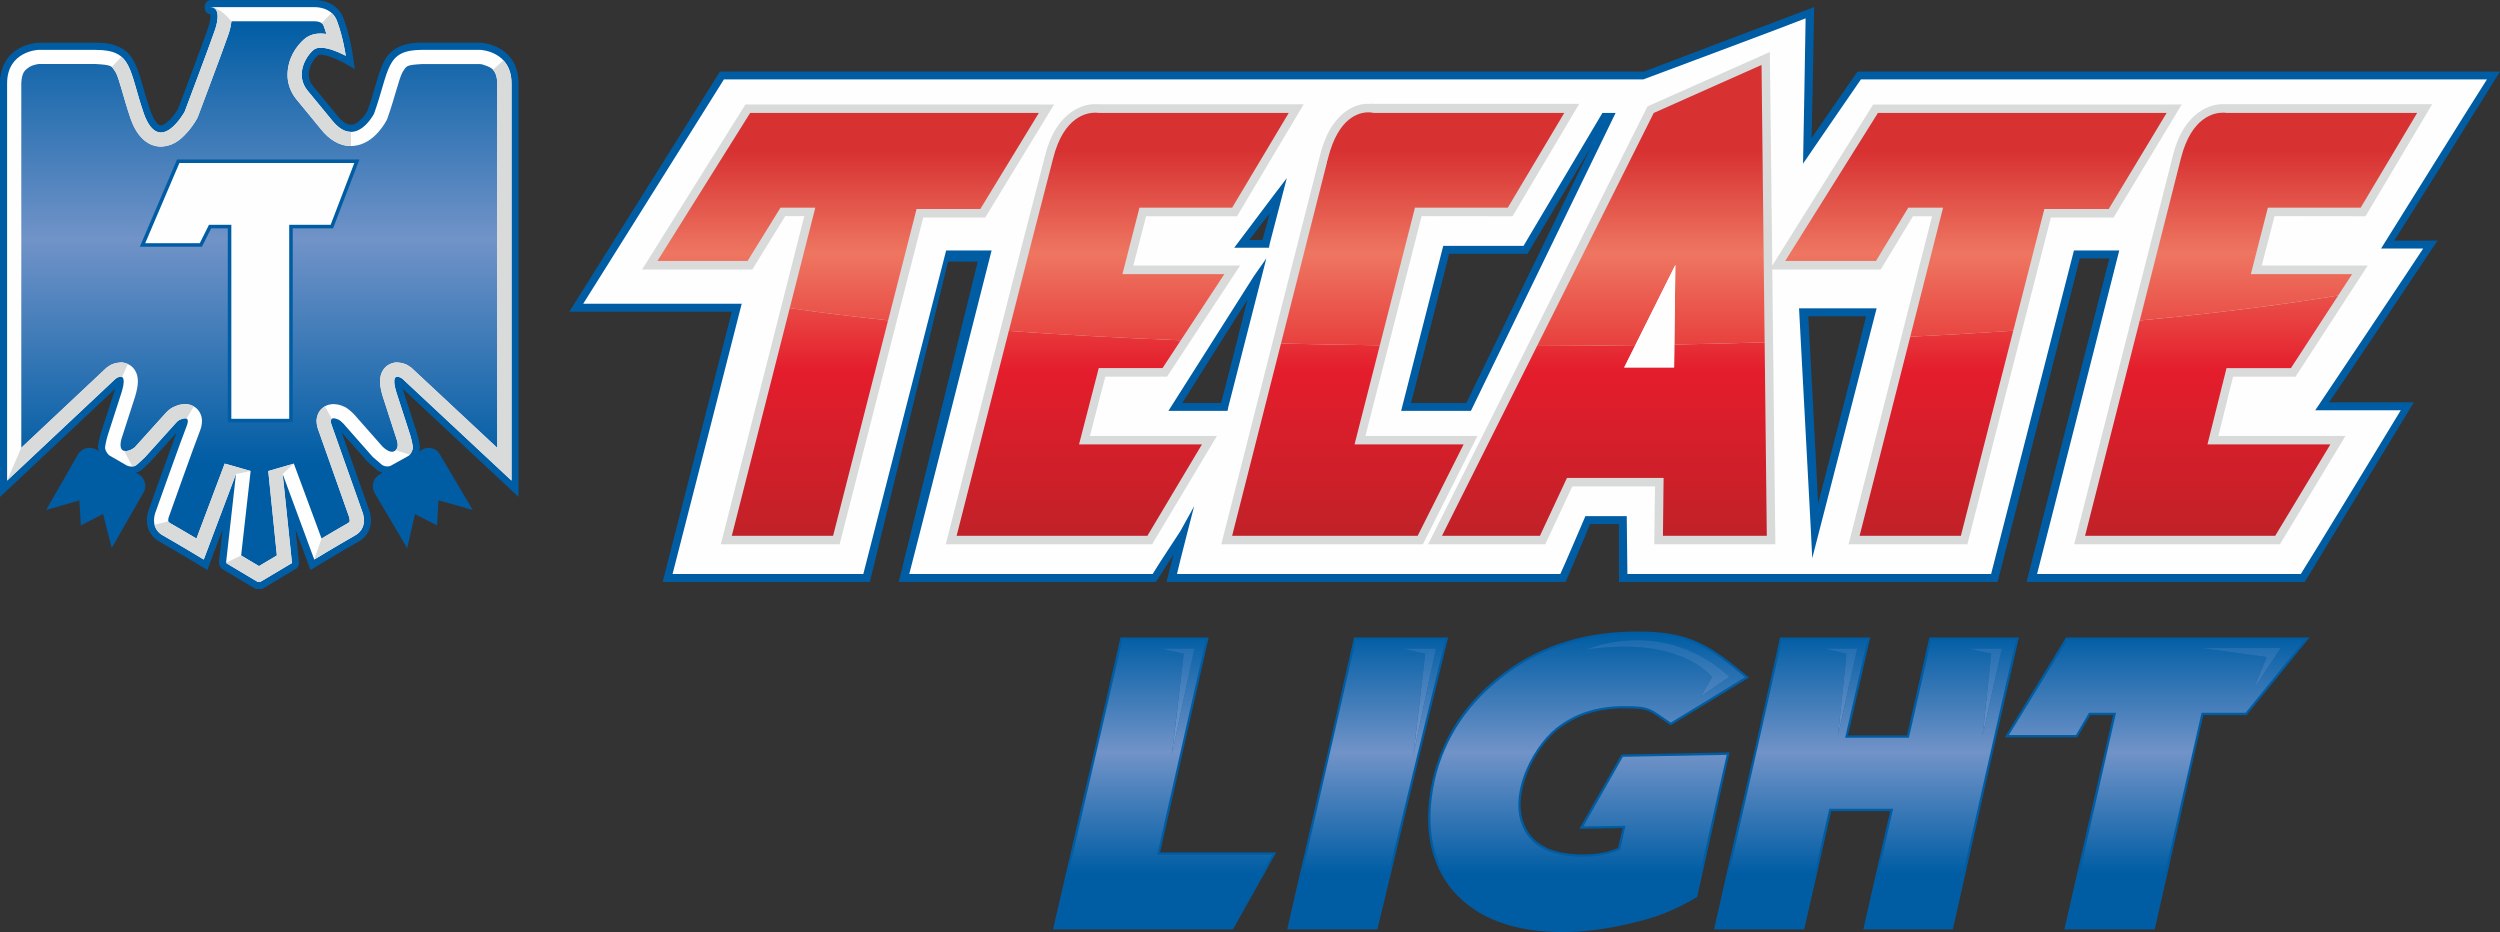 <?xml version="1.0" encoding="UTF-8"?> <svg xmlns="http://www.w3.org/2000/svg" xmlns:xlink="http://www.w3.org/1999/xlink" xmlns:xodm="http://www.corel.com/coreldraw/odm/2003" xml:space="preserve" width="185.217mm" height="69.054mm" version="1.1" style="shape-rendering:geometricPrecision; text-rendering:geometricPrecision; image-rendering:optimizeQuality; fill-rule:evenodd; clip-rule:evenodd" viewBox="0 0 185.483 69.153"><rect x="0" y="0" width="185.483" height="69.153" fill="#333333" stroke="none"/> <defs> <style type="text/css"> .fil1 {fill:#FEFEFE} .fil9 {fill:gainsboro} .fil2 {fill:#D9DADA} .fil0 {fill:#005DA4} .fil8 {fill:url(#id0)} .fil18 {fill:url(#id1)} .fil12 {fill:url(#id2)} .fil17 {fill:url(#id3)} .fil3 {fill:url(#id4)} .fil11 {fill:url(#id5)} .fil14 {fill:url(#id6)} .fil5 {fill:url(#id7)} .fil15 {fill:url(#id8)} .fil10 {fill:url(#id9)} .fil13 {fill:url(#id10)} .fil16 {fill:url(#id11)} .fil6 {fill:url(#id12)} .fil4 {fill:url(#id13)} .fil7 {fill:url(#id14)} </style> <linearGradient id="id0" gradientUnits="userSpaceOnUse" x1="147.298" y1="68.979" x2="147.298" y2="47.025"> <stop offset="0" style="stop-opacity:1; stop-color:#1669AE"></stop> <stop offset="0.188" style="stop-opacity:1; stop-color:#1669AE"></stop> <stop offset="0.6" style="stop-opacity:1; stop-color:#829DCE"></stop> <stop offset="1" style="stop-opacity:1; stop-color:#1669AE"></stop> </linearGradient> <linearGradient id="id1" gradientUnits="userSpaceOnUse" x1="19.236" y1="42.003" x2="19.236" y2="1.582"> <stop offset="0" style="stop-opacity:1; stop-color:#005DA4"></stop> <stop offset="0.188" style="stop-opacity:1; stop-color:#005DA4"></stop> <stop offset="0.6" style="stop-opacity:1; stop-color:#7193C8"></stop> <stop offset="1" style="stop-opacity:1; stop-color:#005DA4"></stop> </linearGradient> <linearGradient id="id2" gradientUnits="userSpaceOnUse" x1="85.233" y1="39.755" x2="85.233" y2="4.823"> <stop offset="0" style="stop-opacity:1; stop-color:#C5302F"></stop> <stop offset="0.349" style="stop-opacity:1; stop-color:#E63134"></stop> <stop offset="0.6" style="stop-opacity:1; stop-color:#EE7661"></stop> <stop offset="0.82" style="stop-opacity:1; stop-color:#D73131"></stop> <stop offset="1" style="stop-opacity:1; stop-color:#D73131"></stop> </linearGradient> <linearGradient id="id3" gradientUnits="userSpaceOnUse" xlink:href="#id0" x1="166.281" y1="68.98" x2="166.281" y2="47.025"> </linearGradient> <linearGradient id="id4" gradientUnits="userSpaceOnUse" x1="116.816" y1="39.754" x2="116.816" y2="4.822"> <stop offset="0" style="stop-opacity:1; stop-color:#C12128"></stop> <stop offset="0.349" style="stop-opacity:1; stop-color:#E41D2C"></stop> <stop offset="0.6" style="stop-opacity:1; stop-color:#ED6D59"></stop> <stop offset="0.82" style="stop-opacity:1; stop-color:#D3202B"></stop> <stop offset="1" style="stop-opacity:1; stop-color:#D3202B"></stop> </linearGradient> <linearGradient id="id5" gradientUnits="userSpaceOnUse" xlink:href="#id2" x1="105.551" y1="39.755" x2="105.551" y2="4.823"> </linearGradient> <linearGradient id="id6" gradientUnits="userSpaceOnUse" xlink:href="#id2" x1="169.05" y1="39.755" x2="169.05" y2="4.823"> </linearGradient> <linearGradient id="id7" gradientUnits="userSpaceOnUse" xlink:href="#id0" x1="87.39" y1="68.98" x2="87.39" y2="47.025"> </linearGradient> <linearGradient id="id8" gradientUnits="userSpaceOnUse" xlink:href="#id2" x1="62.925" y1="39.756" x2="62.925" y2="4.824"> </linearGradient> <linearGradient id="id9" gradientUnits="userSpaceOnUse" xlink:href="#id2" x1="122.483" y1="39.756" x2="122.483" y2="4.824"> </linearGradient> <linearGradient id="id10" gradientUnits="userSpaceOnUse" xlink:href="#id2" x1="146.6" y1="39.756" x2="146.6" y2="4.824"> </linearGradient> <linearGradient id="id11" gradientUnits="userSpaceOnUse" xlink:href="#id0" x1="123.01" y1="68.98" x2="123.01" y2="47.025"> </linearGradient> <linearGradient id="id12" gradientUnits="userSpaceOnUse" xlink:href="#id0" x1="105.304" y1="68.98" x2="105.304" y2="47.025"> </linearGradient> <linearGradient id="id13" gradientUnits="userSpaceOnUse" xlink:href="#id1" x1="124.672" y1="68.98" x2="124.672" y2="47.025"> </linearGradient> <linearGradient id="id14" gradientUnits="userSpaceOnUse" xlink:href="#id0" x1="136.564" y1="68.979" x2="136.564" y2="47.025"> </linearGradient> </defs> <g id="Layer_x0020_1">  <g id="_861906096"> <path class="fil0" d="M134.892 37.361c-0.142,-2.878 -0.684,-13.27 -0.732,-13.897 0.637,0 3.809,0 4.293,0 -0.095,0.485 -2.783,10.924 -3.562,13.897zm-10.686 -10.097l0 0 -3.704 0 3.799 -7.608 -0.095 7.608zm-15.416 2.641l0 0c-0.39,0 -3.61,0 -4.103,0 0.152,-0.589 2.688,-10.544 2.831,-11.076 0.541,0 5.813,0 5.813,0l4.73 -7.96c-1.9,3.856 -9.071,18.646 -9.271,19.035zm-15.122 -12.101l0 0c-0.247,0 -0.589,0 -0.978,0 0.342,-0.437 0.827,-1.121 1.51,-1.957 -0.247,0.883 -0.436,1.662 -0.532,1.957zm-3.078 12.101l0 0c-0.437,0 -2.289,0 -2.878,0 0.39,-0.636 3.515,-5.566 4.835,-7.665 -0.542,2.194 -1.805,7.171 -1.957,7.665zm87.046 -12.054l0 0c0.484,-0.732 7.846,-12.538 7.846,-12.538l-47.665 0c0,0 -2.584,3.705 -3.41,4.93 0.048,-1.52 0.19,-9.717 0.19,-9.717 0,0 -12.538,4.74 -12.633,4.787 -0.152,0 -68.552,0 -68.552,0l-11.171 17.81c0,0 11.465,0 12.054,0 -0.152,0.58 -5.129,20.052 -5.129,20.052l15.369 0 5.804 -23.765 2.204 0 -5.861 23.765 19.083 0c0,0 0.732,-1.121 1.311,-2.051 -0.237,0.874 -0.532,2.051 -0.532,2.051l29.617 0c0,0 1.653,-3.856 1.805,-4.293 0.389,0 1.805,0 2.147,0 0,0.39 0,4.293 0,4.293l28.097 0c0,0 5.956,-23.424 6.098,-24.003 0.446,0 1.757,0 2.194,0 -0.142,0.58 -6.146,24.003 -6.146,24.003l20.641 0 8.093 -13.326c0,0 -5.509,0 -6.288,0 0.532,-0.731 8.046,-11.997 8.046,-11.997 0,0 -2.536,0 -3.211,0z"></path> <polygon class="fil1" points="124.206,27.263 124.301,19.655 120.502,27.263 "></polygon> <path class="fil0" d="M19.31 43.696c0,0 0,0 -0.098,0l-0.243 0 -2.403 -1.434c-0.237,-0.115 -0.288,-0.336 -0.297,-0.379 -0.024,-0.101 -0.021,-0.154 -0.019,-0.235l0.264 -2.361 -1.13 3.002 -0.542 -0.327c-0.004,-0.002 -1.607,-0.974 -2.948,-1.741 -0.761,-0.385 -1.015,-1.116 -0.998,-1.615 0.004,-0.489 0.16,-0.834 0.16,-0.834 0.002,-0.005 1.38,-3.891 2.034,-5.658l-1.947 2.156c-0.357,0.36 -0.661,0.613 -0.669,0.62l-0.03 0.026 -0.039 0.022c-0.106,0.063 -0.214,0.105 -0.321,0.132l0.266 0.163c0.237,0.172 0.429,0.455 0.431,0.815 0.002,0.174 -0.05,0.351 -0.139,0.503l-2.352 4.104 -0.646 -2.521 -1.647 0.85 -0.045 -0.81 -0.06 -1.048 -2.471 0.714 2.359 -4.108c0.171,-0.311 0.532,-0.515 0.86,-0.504 0.153,0 0.296,0.035 0.424,0.087l0.043 0.017 0.035 0.022 0.191 0.117 -0.055 -0.197 -0.017 -0.085 0.011 -0.086c0.002,-0.018 0.054,-0.431 0.216,-0.973l1.022 -3.163 0.037 -0.124 -8.548 8.029 0 -1.216c0,-0.002 0,-27.028 0,-29.468 -0.015,-1.371 0.715,-2.225 1.414,-2.598 0.696,-0.388 1.336,-0.41 1.406,-0.416 0.004,0 1.559,0 4.293,0 1.433,-0.038 2.388,0.476 2.849,1.421 0.468,0.907 0.655,2.068 1.207,3.66 0.368,0.978 0.671,1.054 0.768,1.046 0.147,0.025 0.539,-0.23 0.821,-0.586 0.24,-0.282 0.413,-0.569 0.463,-0.655 0.177,-0.469 1.815,-4.813 2.227,-6.005 -0.004,-0.002 0.178,-0.503 0.171,-0.839l-0.017 -0.159 -0.001 0c0,0 -0.418,-0.022 -0.418,-0.514 0,-0.493 0.418,-0.539 0.418,-0.539l7.609 0.002 0.128 -0.005c0.336,-0.004 1.695,0.07 2.172,1.416 0.467,1.246 0.659,2.629 0.663,2.649l0.15 1.048 -0.927 -0.514c-0.002,0 -0.262,-0.133 -0.589,-0.27 -0.333,-0.138 -0.738,-0.278 -1.007,-0.266 -0.143,0 -0.198,0.034 -0.2,0.039 -0.313,0.251 -0.704,0.879 -0.693,1.431 0.004,0.288 0.082,0.562 0.32,0.858 0.003,0.002 0,0 1.811,2.2 0.457,0.563 0.777,0.662 0.996,0.665 0.269,0.01 0.595,-0.206 0.849,-0.499 0.223,-0.247 0.362,-0.495 0.373,-0.509 0.576,-1.597 0.762,-2.749 1.22,-3.651 0.452,-0.945 1.401,-1.463 2.835,-1.425 2.731,0 4.364,0 4.364,0 0.046,0.005 0.686,0.028 1.382,0.416 0.7,0.374 1.431,1.228 1.415,2.598 0,1.659 0,29.466 0,29.468l0 1.209 -8.6 -8.031 0.037 0.124 1.029 3.179c0.159,0.533 0.21,0.947 0.217,1.031 -0.005,0.121 -0.025,0.229 -0.053,0.325l0.257 -0.156c0.15,-0.077 0.301,-0.108 0.45,-0.108 0.303,-0.009 0.682,0.16 0.853,0.532l2.411 4.076 -2.541 -0.717 -0.106 1.864 -0.722 -0.371 -0.911 -0.471 -0.583 2.528 -2.445 -4.146 -0.015 -0.035c-0.054,-0.133 -0.086,-0.277 -0.086,-0.427 -0.011,-0.332 0.194,-0.688 0.496,-0.855l0.221 -0.134c-0.119,-0.03 -0.247,-0.084 -0.381,-0.182 -0.002,-0.002 -0.299,-0.249 -0.741,-0.644l-1.903 -2.156c0.613,1.738 2.006,5.672 1.998,5.646 0.015,0.038 0.169,0.38 0.171,0.87 0.019,0.501 -0.234,1.233 -0.977,1.605 -1.357,0.776 -2.962,1.748 -2.965,1.75l-0.545 0.328 -1.109 -3.004 0.241 2.313 0.021 0.156c0,0.09 -0.024,0.26 -0.163,0.402l-0.229 0.14 -2.344 1.399 -0.146 0z"></path> <path class="fil1" d="M31.313 3.7c-2.732,0 -2.391,1.464 -3.561,4.734 0,0 -1.367,2.683 -3.123,0.487 -1.806,-2.194 -1.806,-2.194 -1.806,-2.194 -0.927,-1.123 -0.195,-2.489 0.439,-3.026 0.634,-0.536 2.391,0.44 2.391,0.44 0,0 -0.195,-1.367 -0.634,-2.538 -0.39,-1.17 -1.756,-1.073 -1.756,-1.073 0,0 -6.879,0 -7.66,0 0.976,0 0.342,1.708 0.342,1.708 -0.439,1.269 -2.244,6.051 -2.244,6.051 0,0 -1.855,3.366 -3.026,0.147 -1.121,-3.27 -0.829,-4.734 -3.561,-4.734 -2.733,0 -4.293,0 -4.293,0 0,0 -2.294,0.098 -2.294,2.489 0,2.439 0,29.467 0,29.467l8.051 -7.561c0,0 0.976,-0.731 0.439,1.025l-1.024 3.171c-0.146,0.488 -0.196,0.878 -0.196,0.878 -0.025,0.183 0.148,0.509 0.342,0.634l1.269 0.732c0.189,0.096 0.535,0.128 0.732,-0.048 0,0 0.293,-0.245 0.635,-0.586l2.244 -2.489c0.244,-0.293 0.391,-0.293 0.391,-0.293 0,0 0.781,-0.39 0.439,0.488 -0.391,0.975 -2.294,6.342 -2.294,6.342 0,0 -0.536,1.22 0.586,1.806 1.366,0.78 2.976,1.756 2.976,1.756l2.391 -6.342 -0.732 6.538 0.049 0.096 2.293 1.367 0.098 0c0.097,0 0.097,0 0.097,0l2.294 -1.367c0.097,0 0.049,-0.096 0.049,-0.096l-0.683 -6.538 2.341 6.342c0,0 1.611,-0.976 2.976,-1.756 1.123,-0.585 0.585,-1.806 0.585,-1.806 0,0 -1.903,-5.366 -2.244,-6.342 -0.341,-0.878 0.439,-0.488 0.439,-0.488 0,0 0.097,0 0.391,0.293l2.195 2.489c0.391,0.341 0.683,0.586 0.683,0.586 0.195,0.145 0.54,0.149 0.683,0.048l1.318 -0.732c0.159,-0.159 0.292,-0.39 0.292,-0.634 0,0 -0.049,-0.39 -0.195,-0.878l-1.024 -3.171c-0.537,-1.756 0.439,-1.025 0.439,-1.025l8.099 7.561c0,0 0,-27.809 0,-29.467 0,-2.391 -2.293,-2.489 -2.293,-2.489 0,0 -1.61,0 -4.343,0z"></path> <path class="fil0" d="M78.128 68.953l5.006 -21.657 6.544 0 -3.609 15.948 8.615 0 -3.211 5.709 -13.346 0zm17.373 0l0 0 4.93 -21.524 0.028 -0.133 6.982 0 -5.253 21.657 -6.687 0zm31.669 0l0 0 4.901 -21.657 6.687 0 -1.653 7.266 4.379 0 1.634 -7.133 0.028 -0.133 6.64 0 -4.901 21.657 -6.639 0 1.995 -8.777 -4.379 0 -2.005 8.777 -6.687 0zm25.998 0l0 0 6.697 0 3.61 -15.901 3.21 0 4.664 -5.756 -18.057 0 -0.057 0.076 -4.493 7.333 5.376 0 0.969 -1.653 1.691 0 -3.61 15.901zm-45.385 -2.888l0 0c1.843,2.147 4.683,3.087 8.131,3.087 1.529,0 3.144,-0.2 4.816,-0.589 2.014,-0.446 3.353,-0.94 5.12,-1.975l0.066 -0.038 2.403 -10.725 -8.017 0.152 -0.048 0.085 -3.078 5.433 3.211 -0.057 -0.332 1.472c-0.684,0.304 -1.52,0.484 -2.584,0.484 -2.023,0 -3.173,-0.532 -3.866,-1.358 -0.551,-0.656 -0.779,-1.453 -0.788,-2.318 0,-2.099 1.415,-4.521 2.764,-5.585 1.283,-0.997 2.85,-1.577 4.92,-1.577 1.9,0.019 1.776,0.104 3.362,1.197l0.095 0.057 5.803 -3.543 -0.18 -0.152c-2.821,-2.346 -4.322,-3.267 -8.112,-3.258 -3.685,0 -6.991,0.931 -9.803,3.001 -2.812,2.071 -4.645,4.749 -5.386,8.008 -0.209,0.978 -0.323,1.919 -0.323,2.821 0,2.052 0.57,3.885 1.824,5.376z"></path> <path class="fil1" d="M138.939 22.875l-5.462 0 0.883 16.585 0.095 1.957 4.778 -18.541 -0.294 0zm-20.052 -14.495l0 0 -5.851 9.86c-0.437,0 -5.956,0 -5.956,0l-3.125 12.244 5.177 0 10.734 -22.104 -0.979 0zm-24.687 9.717l0 0 1.273 -4.883 -0.931 1.216 -2.973 3.951 2.584 0 0.047 -0.285zm-3.067 12.092l0 0 2.821 -11.018 -0.921 1.311 -6.345 10.002 4.388 0 0.057 -0.295zm93.381 -24.297l0 0c-0.494,0.741 -7.855,12.548 -7.855,12.548 0,0 2.488,0 3.125,0 -0.494,0.779 -8.008,11.997 -8.008,11.997 0,0 5.614,0 6.345,0 -0.437,0.731 -7.171,11.807 -7.418,12.149 -0.437,0 -18.979,0 -19.567,0 0.152,-0.533 6.098,-24.003 6.098,-24.003l-3.362 0c0,0 -6.003,23.471 -6.146,24.003 -0.589,0 -26.539,0 -26.985,0 0,-0.39 -0.048,-4.293 -0.048,-4.293l-3.068 0c0,0 -1.663,3.904 -1.862,4.293 -0.485,0 -27.85,0 -28.439,0 0.095,-0.485 1.272,-5.025 1.272,-5.025l-1.026 1.852c0,0 -1.862,2.831 -2.052,3.173 -0.437,0 -17.468,0 -18.057,0 0.152,-0.533 6.108,-24.003 6.108,-24.003l-3.372 0c0,0 -6.003,23.471 -6.145,24.003 -0.542,0 -13.565,0 -14.153,0 0.152,-0.533 5.13,-20.052 5.13,-20.052l-11.759 0 10.439 -16.642 68.21 0c0,0 11.361,-4.237 12.044,-4.531 0,0.636 -0.19,10.781 -0.19,10.781 0,0 4.046,-5.908 4.293,-6.25 0.389,0 45.565,0 46.448,0z"></path> <path class="fil2" d="M77.074 7.753l1.131 0 -5.11 8.387 -4.598 0 -6.202 24.24 -8.815 0 6.193 -24.345 -1.415 0 -2.441 3.961 -8.179 0 7.666 -12.244 21.771 0zm-6.905 32.627l0 0 15.312 0 4.806 -8.035 -9.423 0 1.14 -4.398 4.588 0 0.18 -0.285 5.234 -7.96 -7.922 0 0.95 -3.657 6.744 0 4.949 -8.312 -15.16 0c-0.075,-0.009 -0.18,0 -0.323,0 -0.845,-0.047 -2.925,0.561 -3.704,3.809 -1.073,4.056 -7.172,28.05 -7.172,28.059l-0.2 0.779zm20.441 0l0 0 0.199 -0.779c0.01,-0.028 6.098,-24.012 7.124,-28.059 0.76,-3.163 2.622,-3.885 3.581,-3.837 0.209,0 0.37,-0.019 0.465,0l15.189 0 -4.949 8.34 -6.744 -0.009 -4.17 16.309 8.311 0 -4.046 8.035 -14.96 0zm70.138 -32.627l0 0 -21.771 0 -7.485 11.949 -0.181 -15.844 -9.081 4.037 -0.104 0.209 -16.167 32.276 8.691 0 2.004 -4.293 6.136 0 -0.057 4.293 8.986 0 -0.228 -20.384 8.045 0 2.394 -3.951 1.415 0 -6.193 24.335 8.815 0 6.193 -24.24 4.654 0 5.053 -8.387 -1.121 0zm-6.858 32.627l0 0 0.2 -0.779c0.009,-0.028 6.098,-24.012 7.124,-28.059 0.779,-3.248 2.859,-3.856 3.714,-3.809 0.133,0 0.237,-0.009 0.304,0l15.217 0 -4.759 7.998 -0.19 0.313 -6.744 -0.009 -0.95 3.666 7.865 0 -5.357 8.245 -4.635 0 -1.092 4.398 9.432 0 -4.863 8.035 -15.264 0z"></path> <path class="fil3" d="M168.803 39.754l-14.106 0c0,0 6.098,-24.003 7.124,-28.05 0.78,-3.037 2.459,-3.345 3.108,-3.345 0.165,0 0.264,0.02 0.264,0.02l14.143 0 -14.143 0c0,0 -0.098,-0.02 -0.264,-0.02 -0.649,0 -2.328,0.308 -3.108,3.345 -0.418,1.662 -1.7,6.715 -3.058,12.073 6.203,-0.589 11.037,-1.244 14.713,-1.852l1.035 -1.586 -4.54 6.972 -4.778 0 -1.415 5.661 9.119 0 -4.094 6.782zm-23.32 0l0 0 -7.513 0 3.757 -14.771c2.696,-0.133 5.25,-0.285 7.641,-0.446l2.308 -9.033 -6.193 24.25zm-14.4 0l0 0 -7.703 0 0.048 -4.293 -7.171 0 -2.005 4.293 -7.266 0 15.711 -31.374 7.998 -3.562 -7.998 3.562 -8.653 17.288c2.508,-0.007 4.936,-0.028 7.287,-0.061l-0.827 1.657 3.704 0 0.021 -1.702c2.314,-0.042 4.546,-0.096 6.696,-0.16l0.16 14.353zm-25.903 0l0 0 3.41 -6.782 -8.093 0 1.877 -7.352c-2.553,-0.038 -4.993,-0.076 -7.329,-0.133 1.52,-5.965 3.03,-11.94 3.495,-13.783 0.767,-2.99 2.272,-3.368 2.983,-3.368 0.241,0 0.39,0.043 0.39,0.043l14.144 0 -14.144 0c0,0 -0.149,-0.043 -0.39,-0.043 -0.71,0 -2.215,0.378 -2.983,3.368 -1.026,4.046 -7.124,28.05 -7.124,28.05l13.763 0zm-20.052 0l0 0 -14.153 0c0,0 6.098,-24.003 7.172,-28.05 0.78,-3.037 2.459,-3.345 3.108,-3.345 0.165,0 0.264,0.02 0.264,0.02l14.096 0 -14.096 0c0,0 -0.099,-0.02 -0.264,-0.02 -0.649,0 -2.328,0.308 -3.108,3.345 -0.456,1.748 -1.862,7.2 -3.296,12.852 3.771,0.266 8.016,0.503 12.755,0.693l-1.356 2.061 -4.73 0 -1.463 5.661 9.119 0 -4.047 6.782zm-23.319 0l0 0 -7.514 0 4.299 -16.897c2.107,0.312 4.527,0.616 7.297,0.911l-4.082 15.986z"></path> <polygon class="fil1" points="120.502,27.263 124.206,27.263 124.301,19.655 "></polygon> <path class="fil4" d="M115.914 68.982c-3.42,0 -6.193,-0.931 -7.998,-3.03 -1.757,-2.099 -2.147,-4.873 -1.472,-8.045 0.741,-3.22 2.546,-5.851 5.319,-7.903 2.783,-2.052 6.051,-2.983 9.717,-2.983 3.752,0 5.167,0.883 7.998,3.22l-5.519 3.372c-1.558,-1.073 -1.558,-1.225 -3.458,-1.225 -2.099,0 -3.714,0.589 -5.025,1.615 -1.957,1.558 -4.008,5.756 -2.004,8.15 0.731,0.874 1.947,1.415 3.999,1.415 1.121,0 2.004,-0.2 2.736,-0.541l0.389 -1.758 -3.125 0.048 2.935 -5.167 7.704 -0.143 -2.346 10.439c-1.748,1.026 -3.068,1.511 -5.072,1.947 -1.653,0.39 -3.268,0.589 -4.778,0.589zm4.578 -21.005l0 0c4.883,0 6.526,2.273 6.526,2.273l-0.836 1.425 2.137 -1.463c-2.374,-2.149 -4.879,-2.714 -6.86,-2.714 -2.204,0 -3.759,0.7 -3.759,0.7 1.031,-0.155 1.959,-0.221 2.792,-0.221zm39.23 20.805l0 0 -6.336 0 3.61 -15.901 -2.004 0 -0.969 1.653 -4.977 0 4.341 -7.067 17.611 0 -4.389 5.415 -3.268 0 -3.619 15.901zm3.638 -20.698l0 0 4.816 0.665 -0.988 2.413 2.014 -3.078 -5.842 0zm-18.618 20.698l0 0 4.835 -21.315 -6.288 0 -1.662 7.267 -4.731 0 1.653 -7.267 -6.345 0 -4.825 21.315 6.345 0 1.995 -8.777 4.74 0 -2.005 8.777 6.288 0zm1.33 -20.66l0 0 2.45 0 -1.425 6.469 0.636 -6.088 -1.662 -0.38zm-10.734 0l0 0 2.451 0 -1.425 6.469 0.637 -6.088 -1.663 -0.38zm-33.284 20.66l0 0 5.177 -21.315 -6.639 0 -4.882 21.315 6.345 0zm2.023 -20.66l0 0 1.662 0.38 -0.874 7.485 1.663 -7.865 -2.451 0zm-12.709 20.66l0 0 -13.023 0 4.93 -21.315 6.193 0 -3.61 15.948 8.539 0 -3.029 5.367zm-5.205 -20.66l0 0 1.662 0.38 -0.874 7.485 1.662 -7.865 -2.45 0z"></path> <polygon class="fil5" points="86.953,55.987 87.827,48.503 86.164,48.122 88.615,48.122 "></polygon> <polygon class="fil6" points="104.867,55.987 105.741,48.503 104.079,48.122 106.529,48.122 "></polygon> <polygon class="fil7" points="136.365,54.591 137.001,48.503 135.339,48.122 137.79,48.122 "></polygon> <polygon class="fil8" points="147.098,54.591 147.735,48.503 146.072,48.122 148.523,48.122 "></polygon> <path class="fil9" d="M130.923 25.402l-0.229 -20.584 0.237 20.584c-0.002,0 -0.005,0 -0.008,0z"></path> <path class="fil10" d="M114.043 25.668l8.653 -17.288 7.998 -3.562 0.229 20.584c-2.149,0.064 -4.381,0.117 -6.696,0.16l0.074 -5.906 -2.972 5.951c-2.35,0.033 -4.779,0.054 -7.287,0.061z"></path> <path class="fil1" d="M121.329 25.607l2.972 -5.951 -0.074 5.906c-0.952,0.017 -1.919,0.033 -2.898,0.045z"></path> <path class="fil9" d="M102.379 25.62c-0.001,0 -0.003,0 -0.004,0l2.607 -10.211 6.887 0 4.189 -7.029 -4.189 7.029 -6.887 0 -2.603 10.211z"></path> <path class="fil11" d="M102.374 25.62c-2.553,-0.038 -4.993,-0.076 -7.329,-0.133 1.52,-5.965 3.03,-11.94 3.495,-13.783 0.767,-2.99 2.272,-3.368 2.983,-3.368 0.241,0 0.39,0.043 0.39,0.043l14.144 0 -4.189 7.029 -6.887 0 -2.607 10.211z"></path> <path class="fil9" d="M87.608 25.25c-0.001,0 -0.002,0 -0.002,0l3.231 -4.911 -3.229 4.911z"></path> <path class="fil12" d="M87.606 25.25c-4.739,-0.19 -8.984,-0.427 -12.755,-0.693 1.435,-5.652 2.84,-11.104 3.296,-12.852 0.78,-3.037 2.459,-3.345 3.108,-3.345 0.165,0 0.264,0.02 0.264,0.02l14.096 0 -4.198 7.029 -6.877 0 -1.264 4.93 7.561 0 -3.231 4.911z"></path> <path class="fil9" d="M141.722 24.984l2.441 -9.575 -2.436 9.575c-0.001,0 -0.003,0 -0.005,0z"></path> <path class="fil13" d="M141.727 24.984l2.436 -9.575 -2.584 0 -2.394 3.951 -6.734 0 6.877 -10.98 21.42 0 -4.293 7.124 -4.778 0 -2.308 9.033c-2.392,0.162 -4.946,0.314 -7.641,0.446z"></path> <path class="fil14" d="M158.763 23.777c1.358,-5.357 2.641,-10.411 3.058,-12.073 0.78,-3.037 2.459,-3.345 3.108,-3.345 0.165,0 0.264,0.02 0.264,0.02l14.143 0 -4.189 7.029 -6.887 0 -1.263 4.93 7.513 0 -1.035 1.586c-3.676,0.608 -8.511,1.263 -14.713,1.852z"></path> <path class="fil9" d="M65.894 23.768c-0.001,0 -0.001,0 -0.002,0l2.11 -8.264 4.731 0 4.341 -7.124 -4.341 7.124 -4.731 0 -2.109 8.264zm-7.299 -0.911l0 0c-0.002,0 -0.003,-0.001 -0.005,-0.001l1.9 -7.447 -1.895 7.448z"></path> <path class="fil15" d="M65.892 23.768c-2.771,-0.294 -5.19,-0.598 -7.297,-0.911l1.895 -7.448 -2.584 0 -2.441 3.951 -6.687 0 6.877 -10.98 21.42 0 -4.341 7.124 -4.731 0 -2.11 8.264z"></path> <path class="fil16" d="M126.182 51.675l0.836 -1.425c0,0 -1.643,-2.273 -6.526,-2.273 -0.834,0 -1.762,0.066 -2.792,0.221 0,0 1.555,-0.7 3.759,-0.7 1.981,0 4.487,0.565 6.86,2.714l-2.137 1.463z"></path> <polygon class="fil17" points="167.188,51.162 168.176,48.749 163.36,48.084 169.202,48.084 "></polygon> <path class="fil18" d="M19.212 42.003l1.331 -0.794 -0.64 -6.262 1.897 -0.55 2.058 5.559c0.565,-0.337 1.274,-0.754 1.94,-1.134 0.198,-0.136 0.112,-0.069 0.15,-0.216l-0.045 -0.245 0.001 0 -0.012 -0.028 -0.011 -0.033c-0.002,-0.002 -1.901,-5.364 -2.232,-6.31 -0.087,-0.232 -0.156,-0.448 -0.161,-0.743 -0.009,-0.268 0.104,-0.691 0.421,-0.962 0.312,-0.266 0.639,-0.305 0.838,-0.305 0.384,0.018 0.59,0.102 0.702,0.157 0.292,0.098 0.487,0.288 0.799,0.579l2.14 2.427c0.087,0.077 0.55,0.52 0.863,0.329 0.416,-0.208 0.209,-0.772 0.183,-0.86l-1.031 -3.187c-0.13,-0.439 -0.203,-0.774 -0.206,-1.13 0.003,-0.264 0.037,-0.587 0.286,-0.922 0.251,-0.347 0.719,-0.5 0.994,-0.484 0.748,0.062 0.91,0.338 1.004,0.361l0.041 0.033 6.374 5.95c0,-6.805 0,-25.689 0,-27.046 -0.032,-1.169 -0.63,-1.231 -1.105,-1.406 -0.139,-0.03 -0.18,-0.03 -0.18,-0.03 -0.279,0 -1.83,0 -4.297,0 -1.234,0.078 -1.128,0.138 -1.434,0.574 -0.288,0.515 -0.535,1.754 -1.137,3.461l-0.022 0.059 -0.032 0.064c-0.026,0.048 -0.228,0.449 -0.624,0.897 -0.39,0.428 -1.025,1.009 -2.029,1.029 -0.826,0.004 -1.616,-0.475 -2.22,-1.248 -1.804,-2.192 -1.804,-2.192 -1.804,-2.194 -0.471,-0.561 -0.688,-1.245 -0.681,-1.861 0.026,-1.198 0.62,-2.083 1.25,-2.635 0.412,-0.343 0.866,-0.412 1.219,-0.412 0.143,0.004 0.282,0.018 0.416,0.037 -0.057,-0.198 -0.123,-0.396 -0.195,-0.588 -0.069,-0.179 -0.117,-0.202 -0.267,-0.279 -0.141,-0.063 -0.355,-0.082 -0.416,-0.078l0 -0.001 -0.032 0.003 -0.043 0c0,0 -3.818,0 -6.089,0 -0.064,0.566 -0.232,0.968 -0.236,1.001 -0.453,1.306 -2.253,6.069 -2.255,6.077l-0.028 0.072 -0.034 0.063c-0.021,0.036 -0.255,0.468 -0.656,0.944 -0.413,0.446 -0.951,1.089 -2.025,1.142 -1.114,-0.017 -1.856,-0.924 -2.261,-2.106 -0.574,-1.702 -0.821,-2.931 -1.111,-3.442 -0.303,-0.435 -0.223,-0.506 -1.453,-0.58 -2.661,0 -4.209,0 -4.25,0 0,0.006 -0.041,0 -0.179,0.03 -0.141,0.028 -0.33,0.09 -0.494,0.182 -0.322,0.222 -0.581,0.382 -0.613,1.224 0,1.991 0,20.34 0,27.036l6.32 -5.936 0.045 -0.034c0.093,-0.025 0.258,-0.304 1.006,-0.362 0.27,-0.018 0.74,0.134 0.992,0.48 0.251,0.338 0.283,0.66 0.288,0.924 -0.005,0.354 -0.076,0.689 -0.212,1.146l-1.016 3.15c-0.027,0.087 -0.163,0.653 0.102,0.819 0.333,0.187 0.824,-0.153 0.887,-0.215l2.218 -2.456c0.252,-0.315 0.558,-0.523 0.848,-0.616 0.117,-0.054 0.319,-0.128 0.671,-0.144 0.194,0 0.519,0.035 0.834,0.303 0.32,0.271 0.433,0.696 0.422,0.964 -0.001,0.282 -0.067,0.505 -0.159,0.751 -0.366,0.914 -2.277,6.295 -2.279,6.301l-0.013 0.04 -0.015 0.037 -0.013 0.04 -0.026 0.19c0.037,0.146 -0.051,0.077 0.184,0.234 0.651,0.371 1.353,0.786 1.914,1.12l2.095 -5.563 1.923 0.55 -0.705 6.266 1.325 0.79z"></path> <path class="fil2" d="M24.021 1.936c0.072,0.192 0.138,0.391 0.195,0.588 -0.135,-0.019 -0.274,-0.033 -0.416,-0.037 -0.353,0 -0.807,0.069 -1.219,0.412 -0.63,0.552 -1.224,1.438 -1.25,2.635 -0.007,0.615 0.21,1.299 0.681,1.861 0,0.002 0,0.002 1.804,2.194 0.604,0.772 1.394,1.252 2.22,1.248l0.003 -0.001 0 -1.052c-0.421,0.001 -0.899,-0.223 -1.409,-0.862 -1.806,-2.194 -1.806,-2.194 -1.806,-2.194 -0.927,-1.123 -0.195,-2.489 0.439,-3.026 0.634,-0.536 2.391,0.44 2.391,0.44 0,0 -0.195,-1.367 -0.634,-2.538 -0.093,-0.28 -0.244,-0.486 -0.417,-0.64l-0.749 0.748c0.076,0.047 0.116,0.094 0.167,0.225z"></path> <path class="fil2" d="M8.567 5.332c0.29,0.511 0.537,1.739 1.111,3.442 0.406,1.181 1.147,2.089 2.261,2.106 1.074,-0.053 1.612,-0.696 2.025,-1.142 0.401,-0.476 0.635,-0.908 0.656,-0.944l0.034 -0.063 0.028 -0.072c0.002,-0.008 1.802,-4.771 2.255,-6.077 0.004,-0.033 0.172,-0.435 0.236,-1.001 -0.759,-0.916 -1.31,-1.039 -1.499,-1.052l-0.073 0c0.976,0 0.342,1.708 0.342,1.708 -0.439,1.269 -2.244,6.051 -2.244,6.051 0,0 -1.855,3.366 -3.026,0.147 -0.745,-2.172 -0.87,-3.543 -1.668,-4.22l-0.716 0.758c0.099,0.08 0.16,0.194 0.276,0.361z"></path> <path class="fil2" d="M9.485 27.012c-0.193,-0.09 -0.393,-0.13 -0.537,-0.12 -0.747,0.058 -0.912,0.337 -1.006,0.362l-0.045 0.034 -6.32 5.936 -1.052 2.432 8.051 -7.561c0,0 0.309,-0.231 0.483,-0.121l0.425 -0.962z"></path> <path class="fil2" d="M13.407 31.12c0,0 0.283,-0.141 0.434,-0.06l0.54 -0.903c-0.254,-0.151 -0.497,-0.176 -0.654,-0.176 -0.352,0.016 -0.554,0.09 -0.671,0.144 -0.289,0.093 -0.596,0.302 -0.848,0.616l-2.218 2.456c-0.057,0.057 -0.46,0.335 -0.783,0.253l0.618 1.16c0.116,-0.011 0.229,-0.046 0.313,-0.122 0,0 0.293,-0.245 0.635,-0.586l2.244 -2.489c0.244,-0.293 0.391,-0.293 0.391,-0.293z"></path> <path class="fil2" d="M16.67 34.398l-2.095 5.563c-0.561,-0.334 -1.263,-0.749 -1.914,-1.12 -0.181,-0.121 -0.17,-0.11 -0.173,-0.162l-1.025 0.257c0.072,0.298 0.259,0.603 0.676,0.82 1.366,0.78 2.976,1.756 2.976,1.756l2.391 -6.342 1.087 -0.222 -1.923 -0.55z"></path> <path class="fil2" d="M19.903 34.947l0.64 6.262 -1.331 0.794 -1.325 -0.79 -1.109 0.533 0.044 0.058 2.293 1.367 0.098 0c0.097,0 0.097,0 0.097,0l2.294 -1.367c0.097,0 0.049,-0.096 0.049,-0.096l-0.683 -6.538 0.831 -0.772 -1.897 0.55z"></path> <path class="fil2" d="M24.629 31.608c-0.129,-0.332 -0.098,-0.482 -0.009,-0.542l-0.517 -0.916 -0.194 0.135c-0.317,0.271 -0.429,0.694 -0.421,0.962 0.005,0.295 0.074,0.511 0.161,0.743 0.332,0.947 2.23,6.309 2.232,6.31l0.011 0.033 0.012 0.028 -0.001 0 0.045 0.245c-0.037,0.147 0.048,0.08 -0.15,0.216 -0.666,0.38 -1.376,0.797 -1.94,1.134l-0.548 1.555c0,0 1.611,-0.976 2.976,-1.756 1.123,-0.585 0.585,-1.806 0.585,-1.806 0,0 -1.903,-5.366 -2.244,-6.342z"></path> <path class="fil2" d="M29.849 28.095l8.099 7.561c0,0 0,-27.809 0,-29.467 0,-0.806 -0.262,-1.347 -0.607,-1.715l-0.769 0.7c0.18,0.189 0.309,0.49 0.323,1.014 0,1.357 0,20.241 0,27.046l-6.374 -5.95 -0.041 -0.033c-0.094,-0.023 -0.256,-0.299 -1.004,-0.361 -0.274,-0.016 -0.742,0.137 -0.994,0.484 -0.249,0.336 -0.283,0.658 -0.286,0.922 0.003,0.356 0.076,0.691 0.206,1.13l1.031 3.187c0.023,0.079 0.189,0.541 -0.081,0.785l1.043 0.337c0.131,-0.154 0.234,-0.353 0.234,-0.567 0,0 -0.049,-0.39 -0.195,-0.878l-1.024 -3.171c-0.537,-1.756 0.439,-1.025 0.439,-1.025z"></path> <polygon class="fil1" points="26.287,12.093 13.31,12.093 10.773,18.044 14.823,18.044 15.505,16.678 17.163,16.678 17.163,31.072 21.457,31.072 21.457,16.678 24.531,16.678 "></polygon> <polygon class="fil0" points="16.9,31.334 16.9,16.94 15.667,16.94 14.983,18.308 10.375,18.308 13.135,11.829 26.288,11.829 26.288,12.093 26.288,11.829 26.669,11.829 24.712,16.942 21.72,16.942 21.72,31.334 "></polygon> <polygon class="fil1" points="26.287,12.093 13.31,12.093 10.773,18.044 14.823,18.044 15.505,16.678 17.163,16.678 17.163,31.072 21.457,31.072 21.457,16.678 24.531,16.678 "></polygon> </g> </g> </svg> 